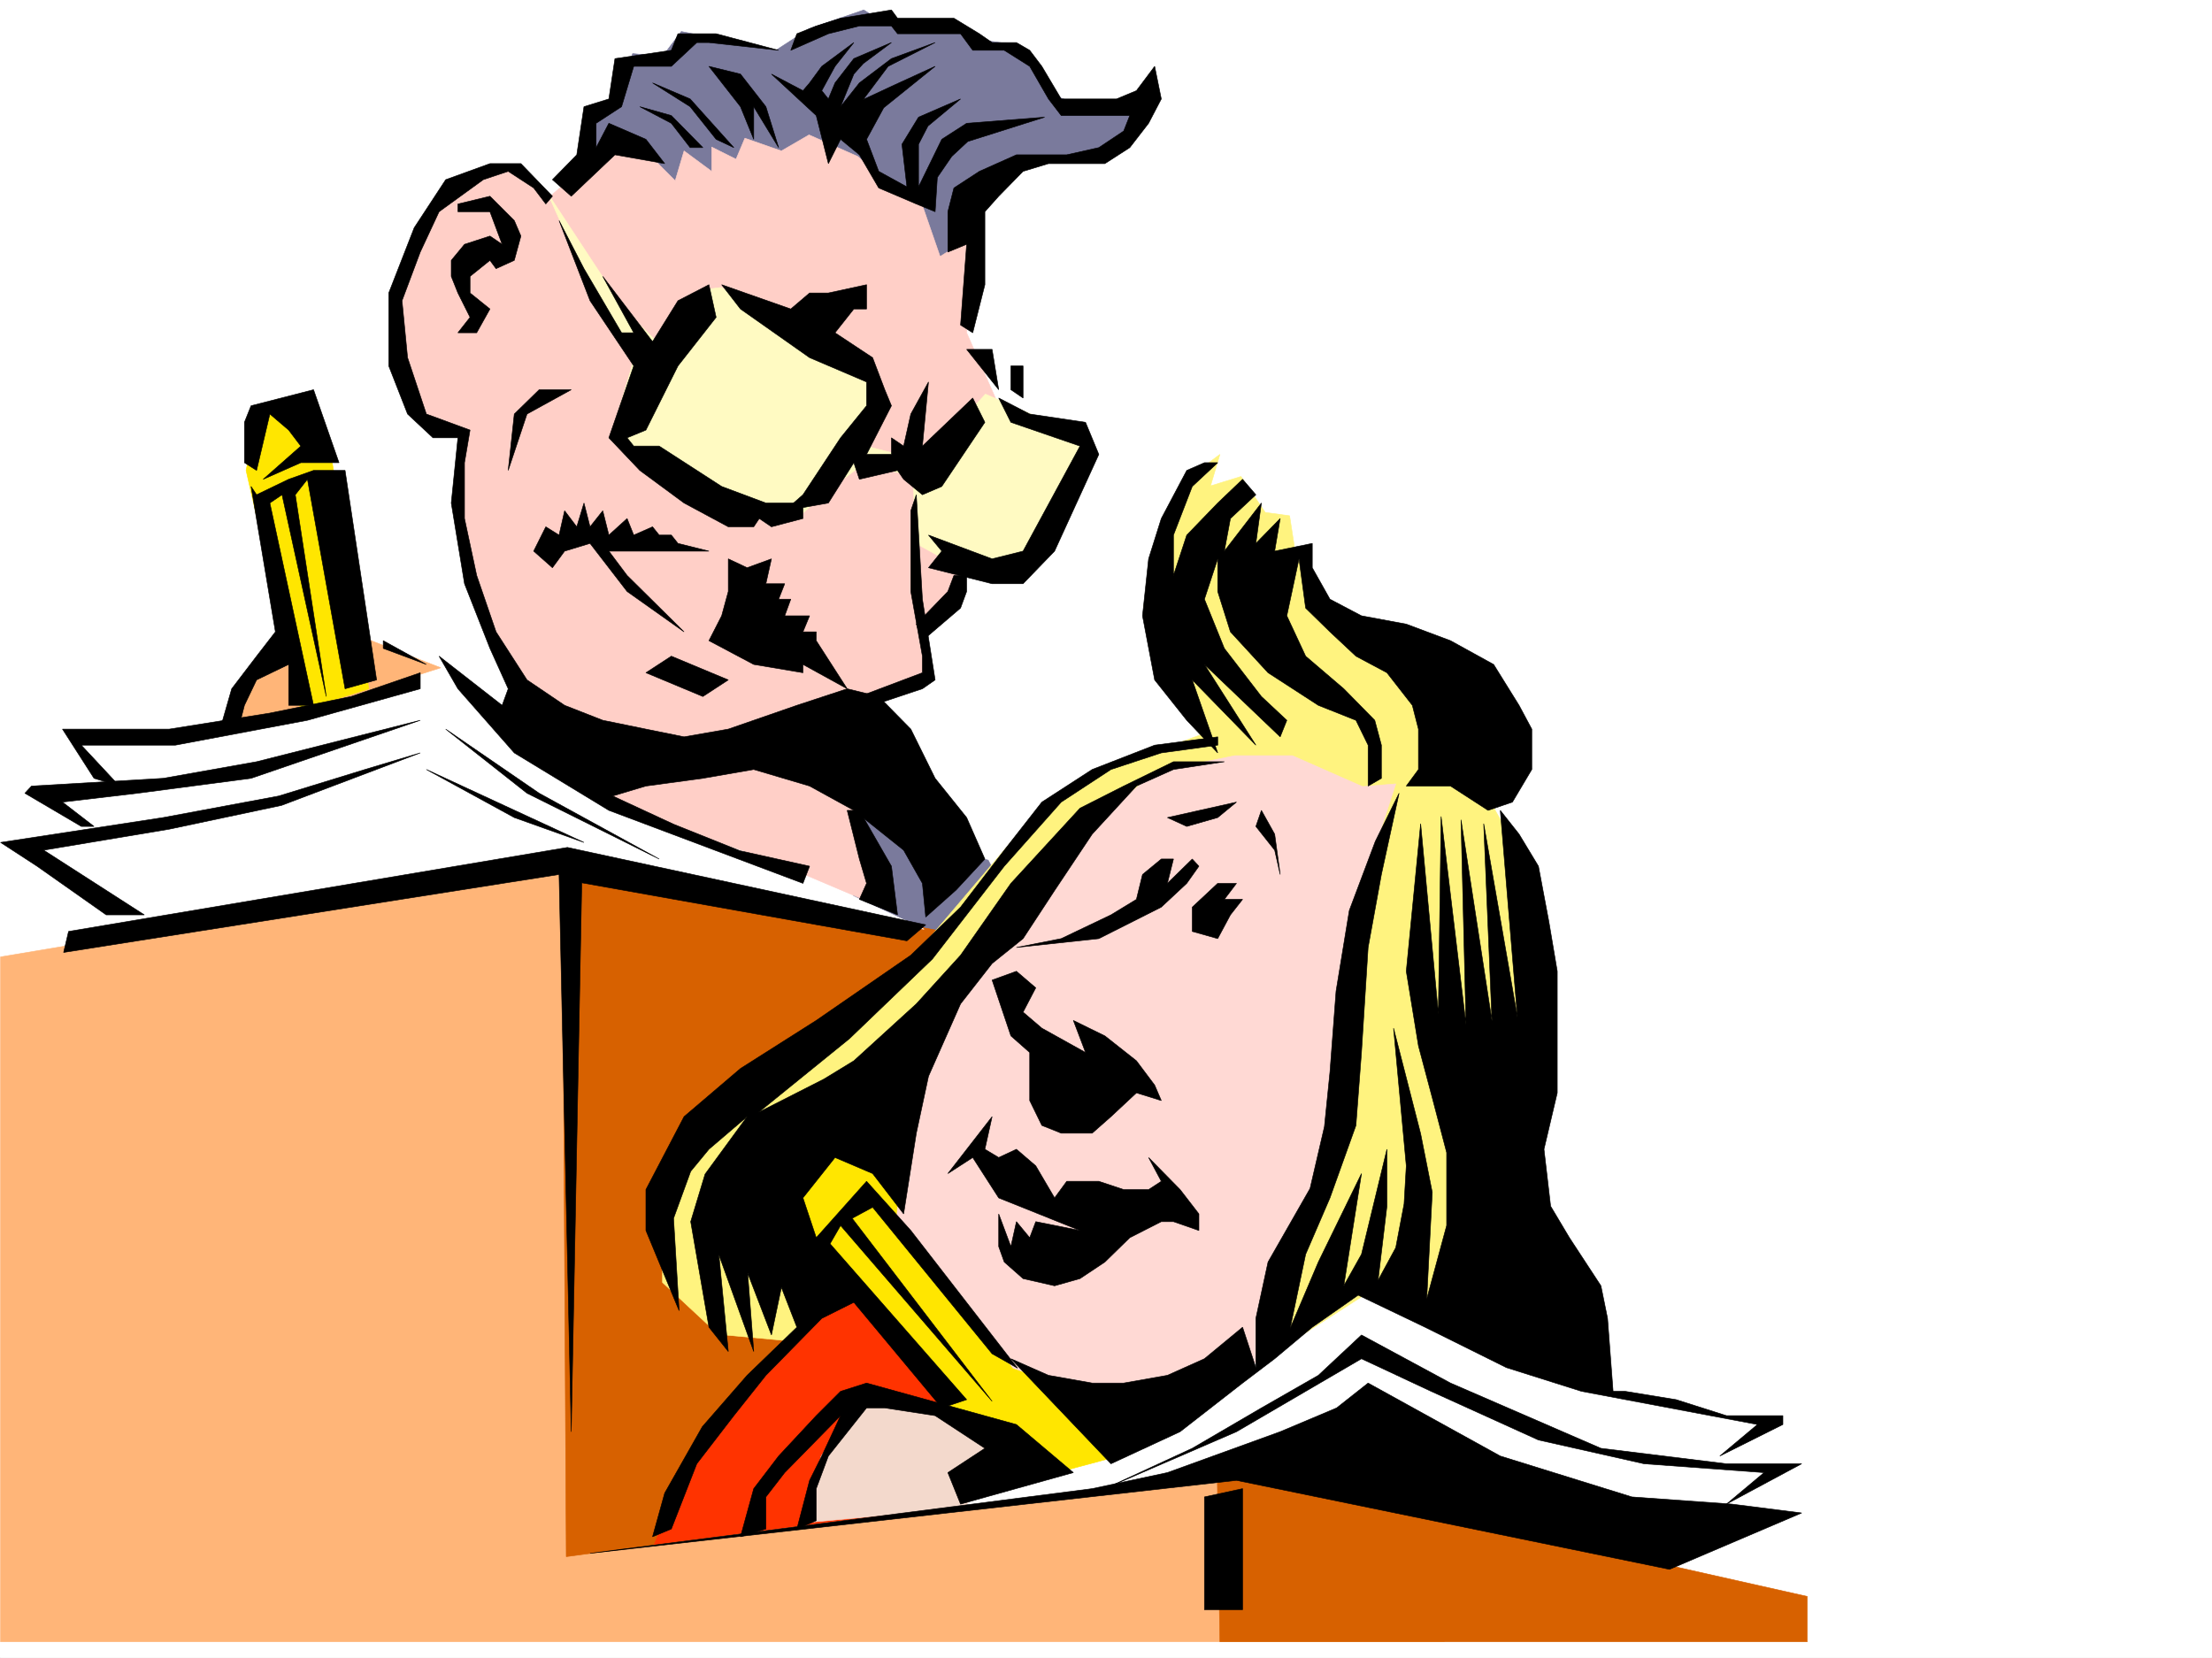 <svg xmlns="http://www.w3.org/2000/svg" width="2997.016" height="2246.297"><rect width="100%" height="100%" fill="#333333" stroke="none"/><defs><clipPath id="a"><path d="M0 0h2997v2244.137H0Zm0 0"/></clipPath></defs><path fill="#fff" d="M0 2246.297h2997.016V0H0Zm0 0"/><g clip-path="url(#a)" transform="translate(0 2.16)"><path fill="#fff" fill-rule="evenodd" stroke="#fff" stroke-linecap="square" stroke-linejoin="bevel" stroke-miterlimit="10" stroke-width=".743" d="M.742 2244.137h2995.531V-2.16H.743Zm0 0"/></g><path fill="#7a7a9c" fill-rule="evenodd" stroke="#7a7a9c" stroke-linecap="square" stroke-linejoin="bevel" stroke-miterlimit="10" stroke-width=".743" d="m1129.129 1049.367 140.098 99.625 69.675 16.461 20.996 40.469-95.167 65.883-102.641-23.969zm0 0"/><path fill="#ffb578" fill-rule="evenodd" stroke="#ffb578" stroke-linecap="square" stroke-linejoin="bevel" stroke-miterlimit="10" stroke-width=".743" d="m.742 1296.555 782.977-131.102L1957.03 2224.555H.742Zm0 0"/><path fill="#d76100" fill-rule="evenodd" stroke="#d76100" stroke-linecap="square" stroke-linejoin="bevel" stroke-miterlimit="10" stroke-width=".743" d="m761.98 1165.453 523.747 98.14 976.285 857.622 186.547 41.914v61.426h-795.723l-3.715-234.442-881.902 119.098zm0 0"/><path fill="#fff" fill-rule="evenodd" stroke="#fff" stroke-linecap="square" stroke-linejoin="bevel" stroke-miterlimit="10" stroke-width=".743" d="m95.168 987.941 148.348 3.754 367.109-98.105 102.676 113.82 538.718 251.688-484.8-90.633-589.625 90.633-156.598-114.602 110.887-12.746-74.953-57.672 92.16-11.965Zm0 0"/><path fill="#ffb578" fill-rule="evenodd" stroke="#ffb578" stroke-linecap="square" stroke-linejoin="bevel" stroke-miterlimit="10" stroke-width=".743" d="m370.863 879.36-53.918 62.91-12.004 36.675 98.922-12.707 193.313-61.425-115.426-44.965zm0 0"/><path fill="#7a7a9c" fill-rule="evenodd" stroke="#7a7a9c" stroke-linecap="square" stroke-linejoin="bevel" stroke-miterlimit="10" stroke-width=".743" d="m1322.441 331.805-3.754-70.383 77.926-45.707 119.137-11.223 33.703-79.41-74.172 20.957-49.46-17.203-53.177-68.895-41.21-5.28-45.707-23.966-82.426 3.75-32.961-20.957-74.172 25.457-44.965 29.207L923.074 42.7l-25.457 33.703-40.469-3.754-24.71 68.934-29.247 12.707-16.46 86.879 140.097 52.434 342.398 95.875zm0 0"/><path fill="#ffcfc7" fill-rule="evenodd" stroke="#ffcfc7" stroke-linecap="square" stroke-linejoin="bevel" stroke-miterlimit="10" stroke-width=".743" d="m1318.688 319.094-8.993 131.808 41.953 95.13-45.707 247.933-57.675 62.168 8.996 60.644-95.172 38.203-4.496 127.348 38.203 147.563-144.594-61.426-164.844-57.672-144.593-81.64-35.973-103.383-71.941-140.055-14.977-165.55 7.508-32.18-70.418-24.712-16.504-141.578 29.21-110.851 41.954-62.168 86.176-23.969 48.719 41.172 90.632-78.629 45.711 24.71 32.961 32.962 12.004-40.43 37.457 27.684v-32.922l32.961 16.46 12.004-28.464 49.46 17.242 37.458-21.738 65.922 29.207 65.926 57.672 20.25 4.496 25.457 73.43zm0 0"/><path fill="#fffac2" fill-rule="evenodd" stroke="#fffac2" stroke-linecap="square" stroke-linejoin="bevel" stroke-miterlimit="10" stroke-width=".743" d="m977.031 389.477 206.055 115.343 15.719 32.961-28.465 65.922 81.68 20.957 83.168-90.633 131.843 57.711 3.754 36.676-90.672 152.805-102.636-24.711-36.715-20.215-3.754-90.633-66.668-17.246-50.203 37.461-40.47 36.715H992.75L828.684 587.984l28.464-95.129-57.71-103.378-57.672-128.055 103.382 157.262 49.461 48.718 53.215-74.172zm0 0"/><path fill="#fff" fill-rule="evenodd" stroke="#fff" stroke-linecap="square" stroke-linejoin="bevel" stroke-miterlimit="10" stroke-width=".743" d="m1281.23 2043.29 358.899-44.927 98.14-29.207 597.918 86.88 74.172-74.134-81.68 3.715 74.173-66.629-152.844-20.254-161.09-53.918-267.484-140.054-300.446 219.465zm0 0"/><path fill="#ffe600" fill-rule="evenodd" stroke="#ffe600" stroke-linecap="square" stroke-linejoin="bevel" stroke-miterlimit="10" stroke-width=".743" d="m1149.344 1548.203 366.406 424.703-139.352 37.461-325.195-355.07 7.508-77.887zm0 0"/><path fill="#f30" fill-rule="evenodd" stroke="#f30" stroke-linecap="square" stroke-linejoin="bevel" stroke-miterlimit="10" stroke-width=".743" d="m1132.883 1750.43-77.926 78.668-115.383 136.304-53.215 127.348 415.829-53.176-20.958-157.3-119.14-135.56zm0 0"/><path fill="#fff37f" fill-rule="evenodd" stroke="#fff37f" stroke-linecap="square" stroke-linejoin="bevel" stroke-miterlimit="10" stroke-width=".743" d="m1652.836 615.707-12.707 42.66 41.21-12.707 32.962 48.68 32.96 4.496 8.25 53.176 56.93 78.629 191.082 102.636 20.215 161.016 44.965 79.41v280.113l-7.508 391-206.058-94.386-140.836 90.632-560.461-304.824-107.875 49.422 57.672 201.484-40.43 29.208-89.93-8.25-75.66-70.38v-139.316l111.633-128.09 231.512-177.515 168.597-198.508 95.13-53.922 122.894-44.926-77.93-173.797 53.215-168.523zm0 0"/><path fill="#f3d9cc" fill-rule="evenodd" stroke="#f3d9cc" stroke-linecap="square" stroke-linejoin="bevel" stroke-miterlimit="10" stroke-width=".743" d="m1174.094 1886.77 202.304 66.668-70.457 89.851-218.023 20.254 24.71-90.637zm0 0"/><path fill="#ffd9d4" fill-rule="evenodd" stroke="#ffd9d4" stroke-linecap="square" stroke-linejoin="bevel" stroke-miterlimit="10" stroke-width=".743" d="m1673.09 1023.91-107.137 21.703-69.676 57.672-127.386 148.305-140.875 168.523-12.711 226.973 157.34 206.723 107.132 37.457 115.387-17.243 110.887-29.207 32.219-143.066 74.171-161.016 20.996-301.851 57.672-176.77-44.964 3.715-95.13-41.918zm0 0"/><path fill="#ffe600" fill-rule="evenodd" stroke="#ffe600" stroke-linecap="square" stroke-linejoin="bevel" stroke-miterlimit="10" stroke-width=".743" d="m374.617 541.535-28.465 33.703-12.746 62.172 74.172 325.074 92.16-29.207-54.664-337.824-37.496-45.668zm0 0"/><path fill-rule="evenodd" stroke="#000" stroke-linecap="square" stroke-linejoin="bevel" stroke-miterlimit="10" stroke-width=".743" d="m748.492 243.438 32.961-33.704 9.774-65.18 33.707-10.48 8.25-54.66 76.398-11.262 8.996-22.445h51.688l84.691 22.445-94.426-10.48h-16.46l-34.49 32.218h-50.945l-16.461 54.664-34.489 22.48v32.961l17.247-32.96 50.203 21.698 25.453 32.961-67.406-11.96-59.2 56.144zm0 0"/><path fill-rule="evenodd" stroke="#000" stroke-linecap="square" stroke-linejoin="bevel" stroke-miterlimit="10" stroke-width=".743" d="m866.887 144.555 42.695 22.48 25.496 32.961h17.242l-42.738-43.441zm17.242-32.219 50.95 32.219 35.187 44.18 24.007 11.261-59.195-65.922zm76.402-22.446 42.735 54.665 17.949 44.18v-44.18l33.742 55.441-17.242-55.441-34.45-44.184zm84.692 10.481 60.683 56.184 16.461 65.14 16.5-32.96 25.492 21 26.196 44.925 50.949 21.738 25.492 10.477 2.973-46.45 19.512-28.464 21.699-20.215 104.164-32.96-105.649 8.25-33.707 21.698-31.472 64.438V195.5l12.746-24.71 44.183-36.716-56.93 24.711-22.484 36.715 6.727 57.672-38.203-20.996-16.461-43.442 23.226-42.695 69.676-56.148-53.957 24.71-43.441 20.215 33.703-44.925 63.695-32.22-59.195 21.743-43.442 32.922-25.492 32.219 17.985-44.184 12.746-14.234 38.203-28.465-50.95 21.742-25.492 32.922-8.992 21.738-8.996-11.222 17.988-32.961 25.493-32.22-43.48 32.22-16.462 22.445-8.992 10.516zm0 0"/><path fill-rule="evenodd" stroke="#000" stroke-linecap="square" stroke-linejoin="bevel" stroke-miterlimit="10" stroke-width=".743" d="m1071.418 68.152 50.95-22.445 41.991-10.516h43.442l8.25 10.516h85.394l16.5 22.445h42.696l34.488 21.739 25.453 44.183 17.242 22.48h92.903l-8.25 20.962-33.704 22.48-43.48 9.738h-68.152l-50.204 22.442-34.488 22.484-8.21 32.215v54.664l25.456-10.48-8.25 109.363 16.5 10.48 16.461-65.14v-98.887l18.727-20.996 33-33.703 34.449-10.48h76.441l33.704-21.7 25.492-32.96 17.203-32.962-8.992-44.183-24.711 32.96-26.98 11.223h-74.915l-26.234-44.183-16.461-21.739-17.988-10.48h-32.961l-17.243-11.965-34.488-20.996h-76.398l-8.25-11.223-68.934 11.223-32.96 10.48-26.24 10.516zM748.492 265.879l-42.699-44.184H663.84l-59.942 21.742-42.695 65.141-34.488 88.406v98.844l25.496 65.18 34.445 32.219h33.742l-8.992 88.363 17.95 109.363 34.484 87.625 24.71 54.7-8.21 22.445-85.434-66.63 25.492 44.184 76.403 86.883 128.133 77.887 262.984 98.883 8.992-23.227-94.426-20.957-89.89-35.973-82.422-38.199 44.965-13.488 77.183-10.48 68.895-11.965 75.695 22.445 59.941 32.96 67.45 53.919 25.453 44.965 4.496 45.668 41.21-36.676 38.946-41.953-24.71-56.188-42.7-53.176-32.96-66.664-43.481-44.183-42.696-10.48-68.191 22.445-92.902 32.218-59.938 10.477-51.691-10.477-58.453-11.964-51.692-20.254-50.95-34.45-41.952-65.14-26.235-76.403-16.5-77.14v-75.66l7.504-44.184-59.195-21.738-25.453-76.403-7.508-77.144 24.711-65.922 25.492-54.664 59.942-43.438 33.703-11.261 34.488 22.484 16.461 21.738zm0 0"/><path fill-rule="evenodd" stroke="#000" stroke-linecap="square" stroke-linejoin="bevel" stroke-miterlimit="10" stroke-width=".743" d="m620.398 276.398 43.442-10.52 32.96 32.962 8.993 21-8.992 32.96-24.711 11.22-8.25-11.22-26.98 21.7v22.484l26.98 21.7-17.985 32.218h-25.457l16.461-20.957-16.46-32.96-8.993-22.485v-21.7l17.95-21.741 34.484-11.22 16.5 11.22-16.5-44.184h-43.442zm137.086 22.442 41.954 108.62 59.199 88.368-33.703 97.399 41.953 44.183 59.941 44.18 59.938 32.219h34.449l7.508-11.22 16.5 11.22 42.695-11.22v-21h-50.203l-59.942-22.44-84.652-54.704h-34.484l-8.992-11.218 25.492-10.48 43.441-86.919 51.688-65.883-9.735-44.183-41.953 21.699-34.45 55.445-67.444-88.406 41.953 76.402h-16.461l-50.95-86.882zm0 0"/><path fill-rule="evenodd" stroke="#000" stroke-linecap="square" stroke-linejoin="bevel" stroke-miterlimit="10" stroke-width=".743" d="m1003.266 418.684 93.644 65.921 77.184 32.961v32.22l-35.227 43.44-50.949 77.145-24.711 21.7 59.16-10.481 34.485-54.66 7.507 22.48 51.692-12 8.25 12 25.453 20.961 26.234-11.223 58.418-86.918-16.46-32.925-68.192 65.14 8.25-86.879-23.969 43.442-9.734 43.437-16.5-11.218v22.48h-33.707l33.707-65.922-8.996-21.738-16.5-43.442-50.946-33.703 25.492-32.218h17.243v-32.922l-51.727 11.222h-25.457l-25.492 21.7-93.645-32.922zm306.429 54.699 43.438 54.664-8.953-54.664zm59.938 22.445v32.219l16.5 11.258v-43.477zm-16.5 43.477 16.5 32.925 93.644 32.215-77.144 142.325-41.953 10.48-86.176-32.219 17.984 21.739-17.984 22.484 86.176 21.7h41.953l42.699-44.184 59.941-131.063-17.988-43.477-75.656-11.222zm0 0"/><path fill-rule="evenodd" stroke="#000" stroke-linecap="square" stroke-linejoin="bevel" stroke-miterlimit="10" stroke-width=".743" d="m1241.504 670.371 8.25 141.54 17.242 109.362-17.242 12.004-67.45 22.446-17.945-11.965 85.395-32.219v-22.445l-15.719-87.66V692.07Zm0 0"/><path fill-rule="evenodd" stroke="#000" stroke-linecap="square" stroke-linejoin="bevel" stroke-miterlimit="10" stroke-width=".743" d="m1292.45 779.73-8.212 21.704-42.734 44.222 8.25 22.442 51.691-44.184 8.25-22.48V779.73zm-543.958-10.476 16.5-22.484 34.446-10.477 50.207 65.14 77.183 54.7-77.183-76.403-24.711-32.96H960.53l-41.953-10.477-8.996-11.262h-16.46l-8.993-11.222-25.492 11.222-8.992-22.441-24.711 22.441-8.25-32.96-17.246 21.738-8.211-32.22-9.774 32.22-16.46-21.739-7.509 32.961L739.5 713.81l-16.46 32.96zm238.274-12.004 25.496 12.004 32.96-12.004-7.507 33.703h25.492l-8.25 20.957h16.461l-8.211 22.485h33.703l-8.992 21.738h17.988v11.965l41.953 65.18-59.941-32.962v11.223l-66.703-11.223-60.684-32.218 17.242-33.703 8.993-32.961zm-77.184 131.844 77.184 32.18-34.446 22.484-77.183-32.219zM773.984 528.047l-59.941 32.96-25.492 76.403 8.25-76.402 33.703-32.961zm-433.812 21.738 84.648-21.738 34.489 98.883h-51.73l-50.946 22.48 50.945-44.965-16.46-21.699-25.493-21.738-17.988 76.402-16.461-10.48v-54.7zm7.465 120.586 43.48-20.96 33.703-12h42.7l42.734 283.862-42.734 12.004-50.95-283.867-16.46 20.961 41.956 273.387-59.941-273.387-16.5 11.219 59.195 274.133h-33.703v-55.407l-43.48 20.957-16.461 34.45-8.25 32.218h-24.711l15.719-54.664 33.703-44.183 25.496-32.961-32.961-196.985zm0 0"/><path fill-rule="evenodd" stroke="#000" stroke-linecap="square" stroke-linejoin="bevel" stroke-miterlimit="10" stroke-width=".743" d="M84.652 987.941h144.63l136.343-21.703 110.145-22.48 93.644-32.219v21.738l-152.844 42.7-179.039 33.703H110.145l51.69 55.406-34.448-10.48zm0 0"/><path fill-rule="evenodd" stroke="#000" stroke-linecap="square" stroke-linejoin="bevel" stroke-miterlimit="10" stroke-width=".743" d="m42.695 1065.086 178.336-10.48 126.606-22.485 221.777-56.144-229.242 78.629-153.625 20.214-101.895 12.004 42.735 32.961h-17.242l-76.442-44.965zm0 0"/><path fill-rule="evenodd" stroke="#000" stroke-linecap="square" stroke-linejoin="bevel" stroke-miterlimit="10" stroke-width=".743" d="m.742 1141.484 220.29-33.703 156.597-29.207 116.867-35.933 74.918-22.48-188.031 71.16-152.102 32.218L59.2 1151.965l136.34 87.66h-51.691l-93.645-65.922zm85.434 149.051 6.726-28.465 675.844-113.82 485.504 104.867-25.492 21.7-440.54-78.63-14.234 743.758-16.5-755.02zm1061.684-192.488 16.5 65.922 9.734 32.96-9.735 21.7 51.692 20.996-8.25-65.922-43.442-75.656zm-570.196-55.407 119.137 65.141 94.426 33.703zm26.234-54.699 110.145 86.88 179.078 89.148-162.617-89.149zm-84.652-119.843 58.418 32.218-58.418-21.738zM1607.91 975.977l-43.48-54.704-16.461-86.878 8.25-77.145 17.203-54.66 34.488-65.18 23.969-10.48h17.984l-34.484 32.218-25.457 65.883v54.7l17.988-54.7 41.953-43.441 33.703-32.18 17.989 20.961-34.45 32.219-8.25 44.18 50.207-65.18-7.507 54.703 32.96-33.703-7.468 44.18 50.95-10.477v32.96l23.964 42.657 42.7 22.485 60.683 11.261 59.941 22.442 58.453 32.218 34.446 55.407 17.246 32.218v54.7l-26.239 44.183-32.96 11.223-50.946-32.961h-59.941l16.5-22.445v-54.7l-8.25-32.218-34.45-44.184-41.992-22.445-35.191-32.961L1769 823.914l-8.992-66.664-16.5 77.145L1769 889.094l51.691 44.183 41.953 42.7 8.997 33.703v44.925l-17.989 10.481v-55.406l-16.5-33.703-50.945-20.254-68.152-44.184-50.95-55.406-17.242-54.7V757.25l-17.984 54.66 26.976 66.668 50.207 65.18 34.446 32.219-8.992 22.44-102.637-98.1 69.676 109.363-86.176-88.407 34.484 98.887zm0 0"/><path fill-rule="evenodd" stroke="#000" stroke-linecap="square" stroke-linejoin="bevel" stroke-miterlimit="10" stroke-width=".743" d="m1649.863 998.418-85.433 11.262-84.653 32.96-68.187 44.184-50.95 65.14-59.195 77.184-67.41 65.141-128.129 88.406-102.64 65.14-76.438 65.18-51.691 98.844v55.442l44.965 108.62-7.508-125.081 23.226-63.692 24.711-29.953 51.73-44.18-56.968 77.887-19.473 64.395 24.711 143.07 26.235 32.961-12.746-131.066 47.195 131.066-8.211-106.351 32.219 83.906 13.488-64.438 20.957 53.922-67.406 65.18-60.723 69.637-50.95 89.89-16.46 59.195 25.453-10.515 34.488-88.367 50.203-65.18 43.442-54.66 75.656-77.145 43.48-21.742 119.137 143.067 33.707-11.22-185.062-211.218 14.234-24.71 205.313 238.155-189.598-247.894 27.723-15.012 161.875 198.508 34.445 19.473-144.59-186.508-59.941-66.664-68.188 76.402-17.988-53.918 43.441-54.703 50.946 21.738 41.996 54.664 17.203-109.363 16.5-77.145 43.441-98.101 42.735-54.7 41.953-33.706 42.699-65.14 50.945-76.4 59.942-65.179 50.203-22.445 68.934-10.52h-68.934l-67.445 32.965-59.2 29.988-93.644 101.856-68.188 97.36-59.941 65.921-84.652 77.144-40.47 24.711-88.405 44.965 122.894-99.625 112.371-107.879 97.399-125.824 77.183-86.879 67.41-44.183 68.188-22.48 76.441-10.481zm0 0"/><path fill-rule="evenodd" stroke="#000" stroke-linecap="square" stroke-linejoin="bevel" stroke-miterlimit="10" stroke-width=".743" d="m1863.39 1140-35.23 93.606-17.95 109.363-8.25 109.363-7.503 74.172-19.473 83.867-56.93 99.629-16.5 76.402v66.664l-17.988-54.699-51.687 42.695-50.207 22.485-59.195 10.476h-42.7l-59.195-10.476-50.95-22.484 135.602 142.324 93.684-43.442 84.648-65.922 43.48-32.96 50.95-42.696 62.168-43.441 90.672 43.441 110.144 54.7 101.895 32.18 238.238 44.964-50.949 42.695 85.434-42.695v-12.004h-76.442l-68.148-21.7-68.934-11.26h-16.5l-7.508-98.845-8.992-44.183-42.699-65.18-25.453-42.7-8.992-77.144 17.984-76.398v-164.77l-11.262-66.664-14.23-75.66-26.238-43.437-25.454-32.22 23.227 280.15-45.707-262.165 11.219 267.406-41.953-272.644 6.765 277.14-33.746-281.636-3.715 267.402-24.004-257.668-19.472 199.996 16.5 101.114 18.726 70.379 19.473 74.171v98.887l-26.977 99.586 7.504-144.55-15.754-79.376-36.715-143.066 17.243 186.508-2.973 51.652-11.262 59.195-23.968 44.184 12.003-100.371v-77.145l-34.484 142.325-23.969 42.699 23.97-152.063L1786.206 1710l-38.203 89.89L1769 1699.52l32.96-76.399 35.192-98.144 7.508-98.844 8.992-142.324 17.989-98.883 23.964-110.106zm0 0"/><path fill-rule="evenodd" stroke="#000" stroke-linecap="square" stroke-linejoin="bevel" stroke-miterlimit="10" stroke-width=".743" d="m1497.023 2017.09 118.356-54.66 93.684-54.703 77.144-44.18 58.453-54.664 120.625 65.14 203.79 88.407 170.081 20.957h101.895l-101.895 54.66 50.95-42.695-162.579-11.965-143.105-32.219-145.336-65.922-94.426-44.183-169.344 98.882zm0 0"/><path fill-rule="evenodd" stroke="#000" stroke-linecap="square" stroke-linejoin="bevel" stroke-miterlimit="10" stroke-width=".743" d="m1581.672 1995.352 152.844-55.407 76.441-32.218 42.695-33.704 179.078 98.883 178.336 55.407 135.598 9.734 94.387 12.004-179.04 76.402-586.695-120.582-875.878 98.844 680.34-87.625zm0 0"/><path fill-rule="evenodd" stroke="#000" stroke-linecap="square" stroke-linejoin="bevel" stroke-miterlimit="10" stroke-width=".743" d="m1174.094 1907.727-51.727 65.18-16.46 44.183v43.441l-26.24 11.223 17.243-65.883 16.461-32.965 25.496-54.699-75.66 77.145-25.492 32.96v43.442l-34.45 10.516 17.95-65.18 33.742-44.184 50.95-54.699 32.96-32.96 35.227-11.224 203.047 56.188 77.144 65.14-152.84 42.696-17.207-42.695 50.168-32.922-67.41-44.223-68.191-10.48zm399.328-743.758-25.453 20.957-8.25 33.703-34.485 20.996-67.41 32.18-60.683 12.004 111.632-12.004 84.649-42.657 34.488-32.218 16.461-23.227-8.992-9.734-33.707 32.96 8.25-32.96zm76.441 32.961-34.484 32.218v32.922l34.484 9.735 17.242-32.18 16.461-20.996h-24.71l16.46-21.7zm-68.191-89.149 93.644-20.957-25.453 20.957-41.953 12.004zm119.883 12.004 25.492 32.18 7.469 32.96-7.47-54.66-17.984-32.218zm-324.415 196.242 26.2 22.446-17.207 32.96 25.457 21.739 59.195 32.96-16.5-43.437 42.738 20.957 42.696 33.704 24.71 32.96 8.993 20.958-33.703-10.477-34.485 32.219-25.457 22.441h-41.953l-26.234-10.48-16.461-33.703v-65.141l-25.496-22.48-25.453-75.66zm-42.734 241.168 18.727 11.223 24.008-11.223 26.199 22.485 25.492 43.441 16.461-22.484h43.48l33.704 11.222h33.742l17.203-11.222-17.203-32.219 42.699 43.441 25.453 32.961v22.48l-34.45-12.003h-16.5l-42.694 21.742-33.704 32.961-33.746 22.48-34.445 9.739-42.7-9.739-25.491-22.48-7.508-20.957v-44.223l16.5 44.223 7.508-33.746 17.988 21.742 8.21-21.742 59.938 12.004-110.144-44.18-35.188-54.703-33.707 21.738 59.942-77.14zm297.473 471.118v152.804h51.687V2017.09zm0 0"/></svg>
